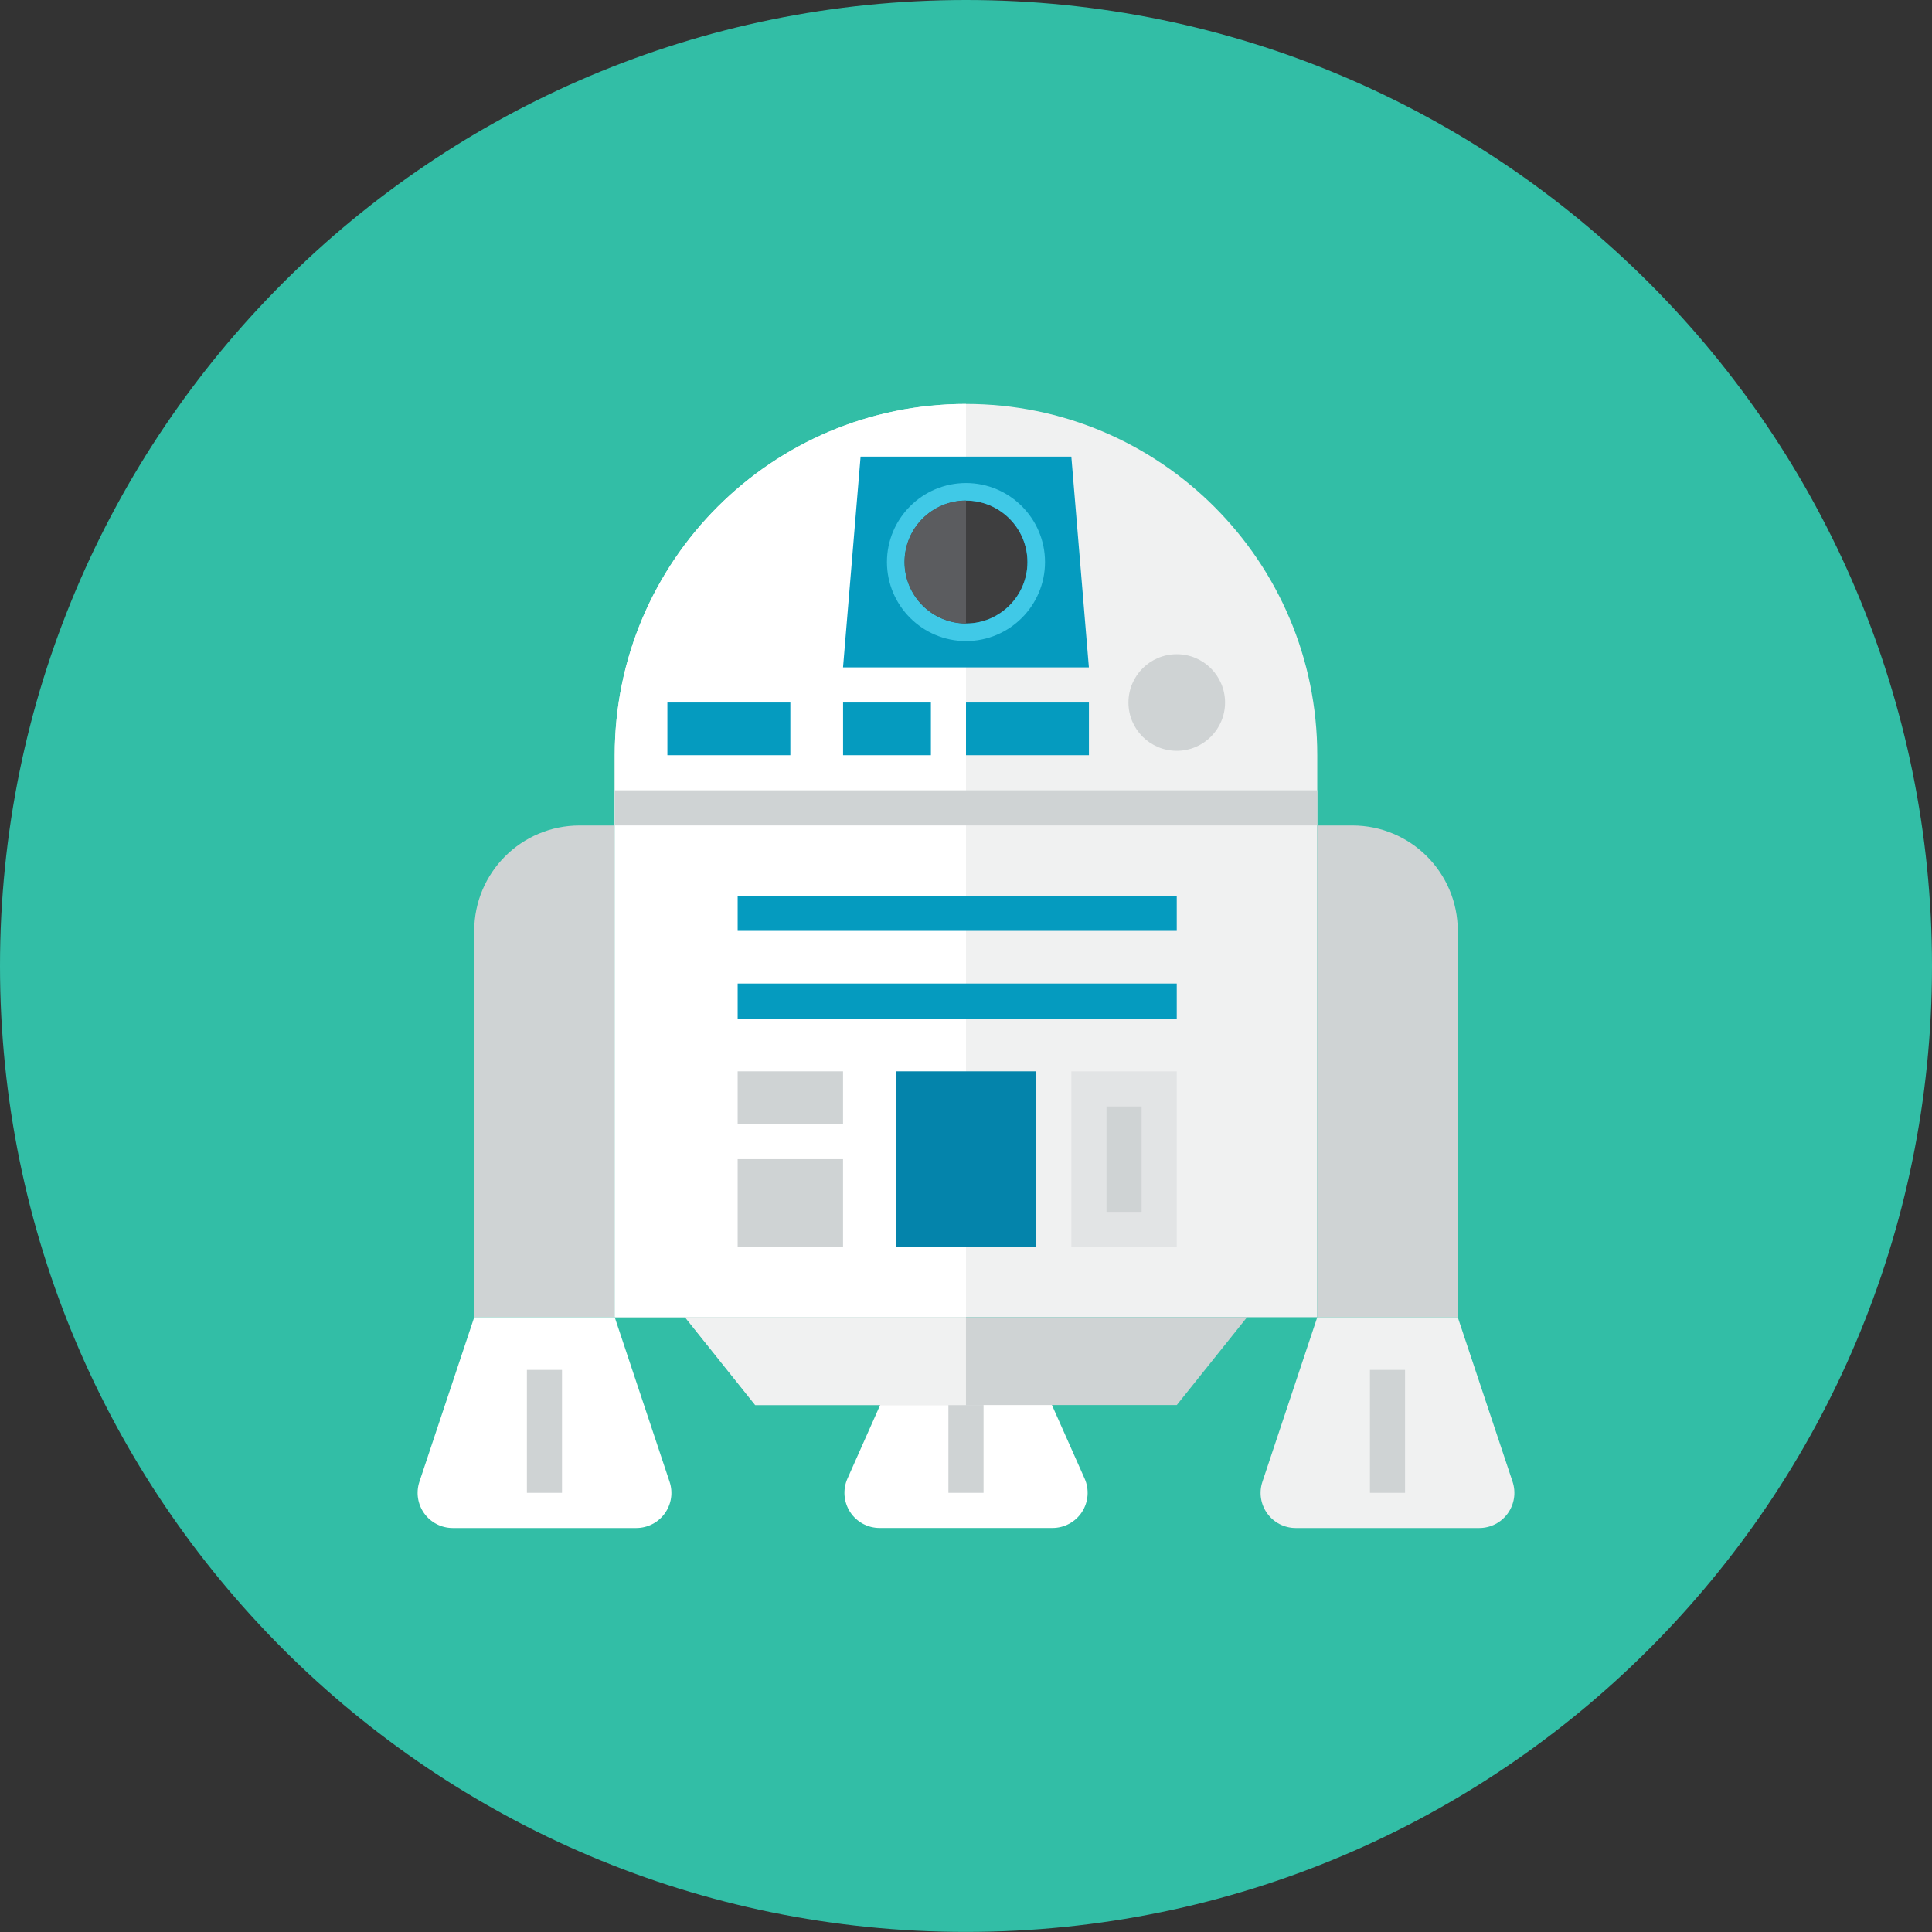 <svg xmlns="http://www.w3.org/2000/svg" fill="none" viewBox="0 0 48 48" id="R2d2--Streamline-Kameleon">
  <rect x="0" y="0" width="48" height="48" fill="#333333" stroke="none"/>
  <desc>
    R2d2 Streamline Icon: https://streamlinehq.com
  </desc>
  <path fill="#32bea6" d="M24 47.998c13.255 0 24 -10.745 24 -23.999C48 10.745 37.255 0 24 0S0 10.745 0 23.999c0 13.254 10.745 23.999 24 23.999Z" stroke-width="1"></path>
  <path fill="#f0f1f1" d="M15.273 18.763c0 -4.82 3.907 -8.727 8.727 -8.727 4.82 0 8.727 3.907 8.727 8.727v13.963H15.273V18.763Z" stroke-width="1"></path>
  <path fill="#ffffff" d="m22.255 34.035 -1.2 2.7c-0.12 0.27 -0.095 0.582 0.066 0.83 0.161 0.248 0.436 0.397 0.732 0.397h4.296c0.295 0 0.571 -0.149 0.732 -0.397 0.161 -0.248 0.186 -0.56 0.066 -0.83l-1.2 -2.7h-3.491Z" stroke-width="1"></path>
  <path fill="#cfd3d4" d="M32.727 20.509h0.873c1.446 0 2.618 1.172 2.618 2.618v9.6h-3.491V20.509Z" stroke-width="1"></path>
  <path fill="#f0f1f1" d="m32.727 32.727 -1.363 4.088c-0.089 0.266 -0.044 0.558 0.12 0.786 0.164 0.228 0.428 0.362 0.708 0.362h4.56c0.281 0 0.544 -0.135 0.708 -0.363 0.164 -0.228 0.208 -0.52 0.12 -0.786l-1.362 -4.087h-3.491Z" stroke-width="1"></path>
  <path fill="#cfd3d4" d="M15.273 20.509h-0.873c-1.446 0 -2.618 1.172 -2.618 2.618v9.6h3.491V20.509Z" stroke-width="1"></path>
  <path fill="#ffffff" d="m15.273 32.727 1.363 4.088c0.089 0.266 0.044 0.558 -0.12 0.786 -0.164 0.227 -0.428 0.362 -0.708 0.362h-4.56c-0.281 0 -0.544 -0.135 -0.708 -0.363 -0.164 -0.228 -0.208 -0.52 -0.12 -0.786l1.362 -4.087h3.491Z" stroke-width="1"></path>
  <path fill="#cfd3d4" d="M29.236 34.908H18.764l-1.745 -2.182h13.964l-1.746 2.182Z" stroke-width="1"></path>
  <path fill="#cfd3d4" d="M13.963 34.035h-0.872v3.054h0.872v-3.054Z" stroke-width="1"></path>
  <path fill="#cfd3d4" d="M34.908 34.035h-0.872v3.054h0.872v-3.054Z" stroke-width="1"></path>
  <path fill="#cfd3d4" d="M24.436 34.907h-0.873v2.182h0.873v-2.182Z" stroke-width="1"></path>
  <path fill="#ffffff" d="M24 10.036c-4.82 0 -8.727 3.907 -8.727 8.727v13.963h8.727V10.036Z" stroke-width="1"></path>
  <path fill="#e2e4e5" d="M29.236 26.617h-2.618v4.363h2.618v-4.363Z" stroke-width="1"></path>
  <path fill="#059bbf" d="M27.054 16.581h-6.109l0.436 -5.236h5.236l0.436 5.236Z" stroke-width="1"></path>
  <path fill="#3e3e3f" d="M24 15.49c0.844 0 1.527 -0.684 1.527 -1.527 0 -0.843 -0.684 -1.527 -1.527 -1.527 -0.844 0 -1.527 0.684 -1.527 1.527 0 0.844 0.684 1.527 1.527 1.527Z" stroke-width="1"></path>
  <path fill="#40c9e7" d="M24 15.927c-1.083 0 -1.964 -0.881 -1.964 -1.963 0 -1.082 0.881 -1.963 1.964 -1.963s1.963 0.881 1.963 1.963c0 1.083 -0.881 1.963 -1.963 1.963Zm0 -3.49c-0.842 0 -1.527 0.685 -1.527 1.527 0 0.842 0.685 1.527 1.527 1.527 0.842 0 1.527 -0.685 1.527 -1.527 0 -0.842 -0.685 -1.527 -1.527 -1.527Z" stroke-width="1"></path>
  <path fill="#cfd3d4" d="M29.236 18.654c0.663 0 1.2 -0.537 1.2 -1.2 0 -0.663 -0.537 -1.2 -1.2 -1.2 -0.663 0 -1.2 0.537 -1.2 1.2 0 0.663 0.537 1.2 1.2 1.2Z" stroke-width="1"></path>
  <path fill="#0484ab" d="M25.745 26.617h-3.491v4.363h3.491v-4.363Z" stroke-width="1"></path>
  <path fill="#cfd3d4" d="M32.727 19.635H15.273v0.873H32.727v-0.873Z" stroke-width="1"></path>
  <path fill="#059bbf" d="M29.236 22.254H18.327v0.873h10.909v-0.873Z" stroke-width="1"></path>
  <path fill="#059bbf" d="M29.236 24.436H18.327v0.873h10.909v-0.873Z" stroke-width="1"></path>
  <path fill="#cfd3d4" d="M20.945 26.617h-2.618v1.309h2.618v-1.309Z" stroke-width="1"></path>
  <path fill="#059bbf" d="M23.128 17.454h-2.182v1.309h2.182v-1.309Z" stroke-width="1"></path>
  <path fill="#059bbf" d="M19.636 17.454h-3.055v1.309h3.055v-1.309Z" stroke-width="1"></path>
  <path fill="#059bbf" d="M27.055 17.454H24v1.309h3.054v-1.309Z" stroke-width="1"></path>
  <path fill="#cfd3d4" d="M20.945 28.799h-2.618v2.182h2.618v-2.182Z" stroke-width="1"></path>
  <path fill="#cfd3d4" d="M28.363 27.49h-0.872v2.618h0.872v-2.618Z" stroke-width="1"></path>
  <path fill="#f0f1f1" d="M24 32.727h-6.982l1.745 2.182h5.236v-2.182Z" stroke-width="1"></path>
  <path fill="#5b5c5f" d="M22.473 13.963c0 0.844 0.684 1.527 1.527 1.527V12.436c-0.844 0 -1.527 0.684 -1.527 1.527Z" stroke-width="1"></path>
</svg>